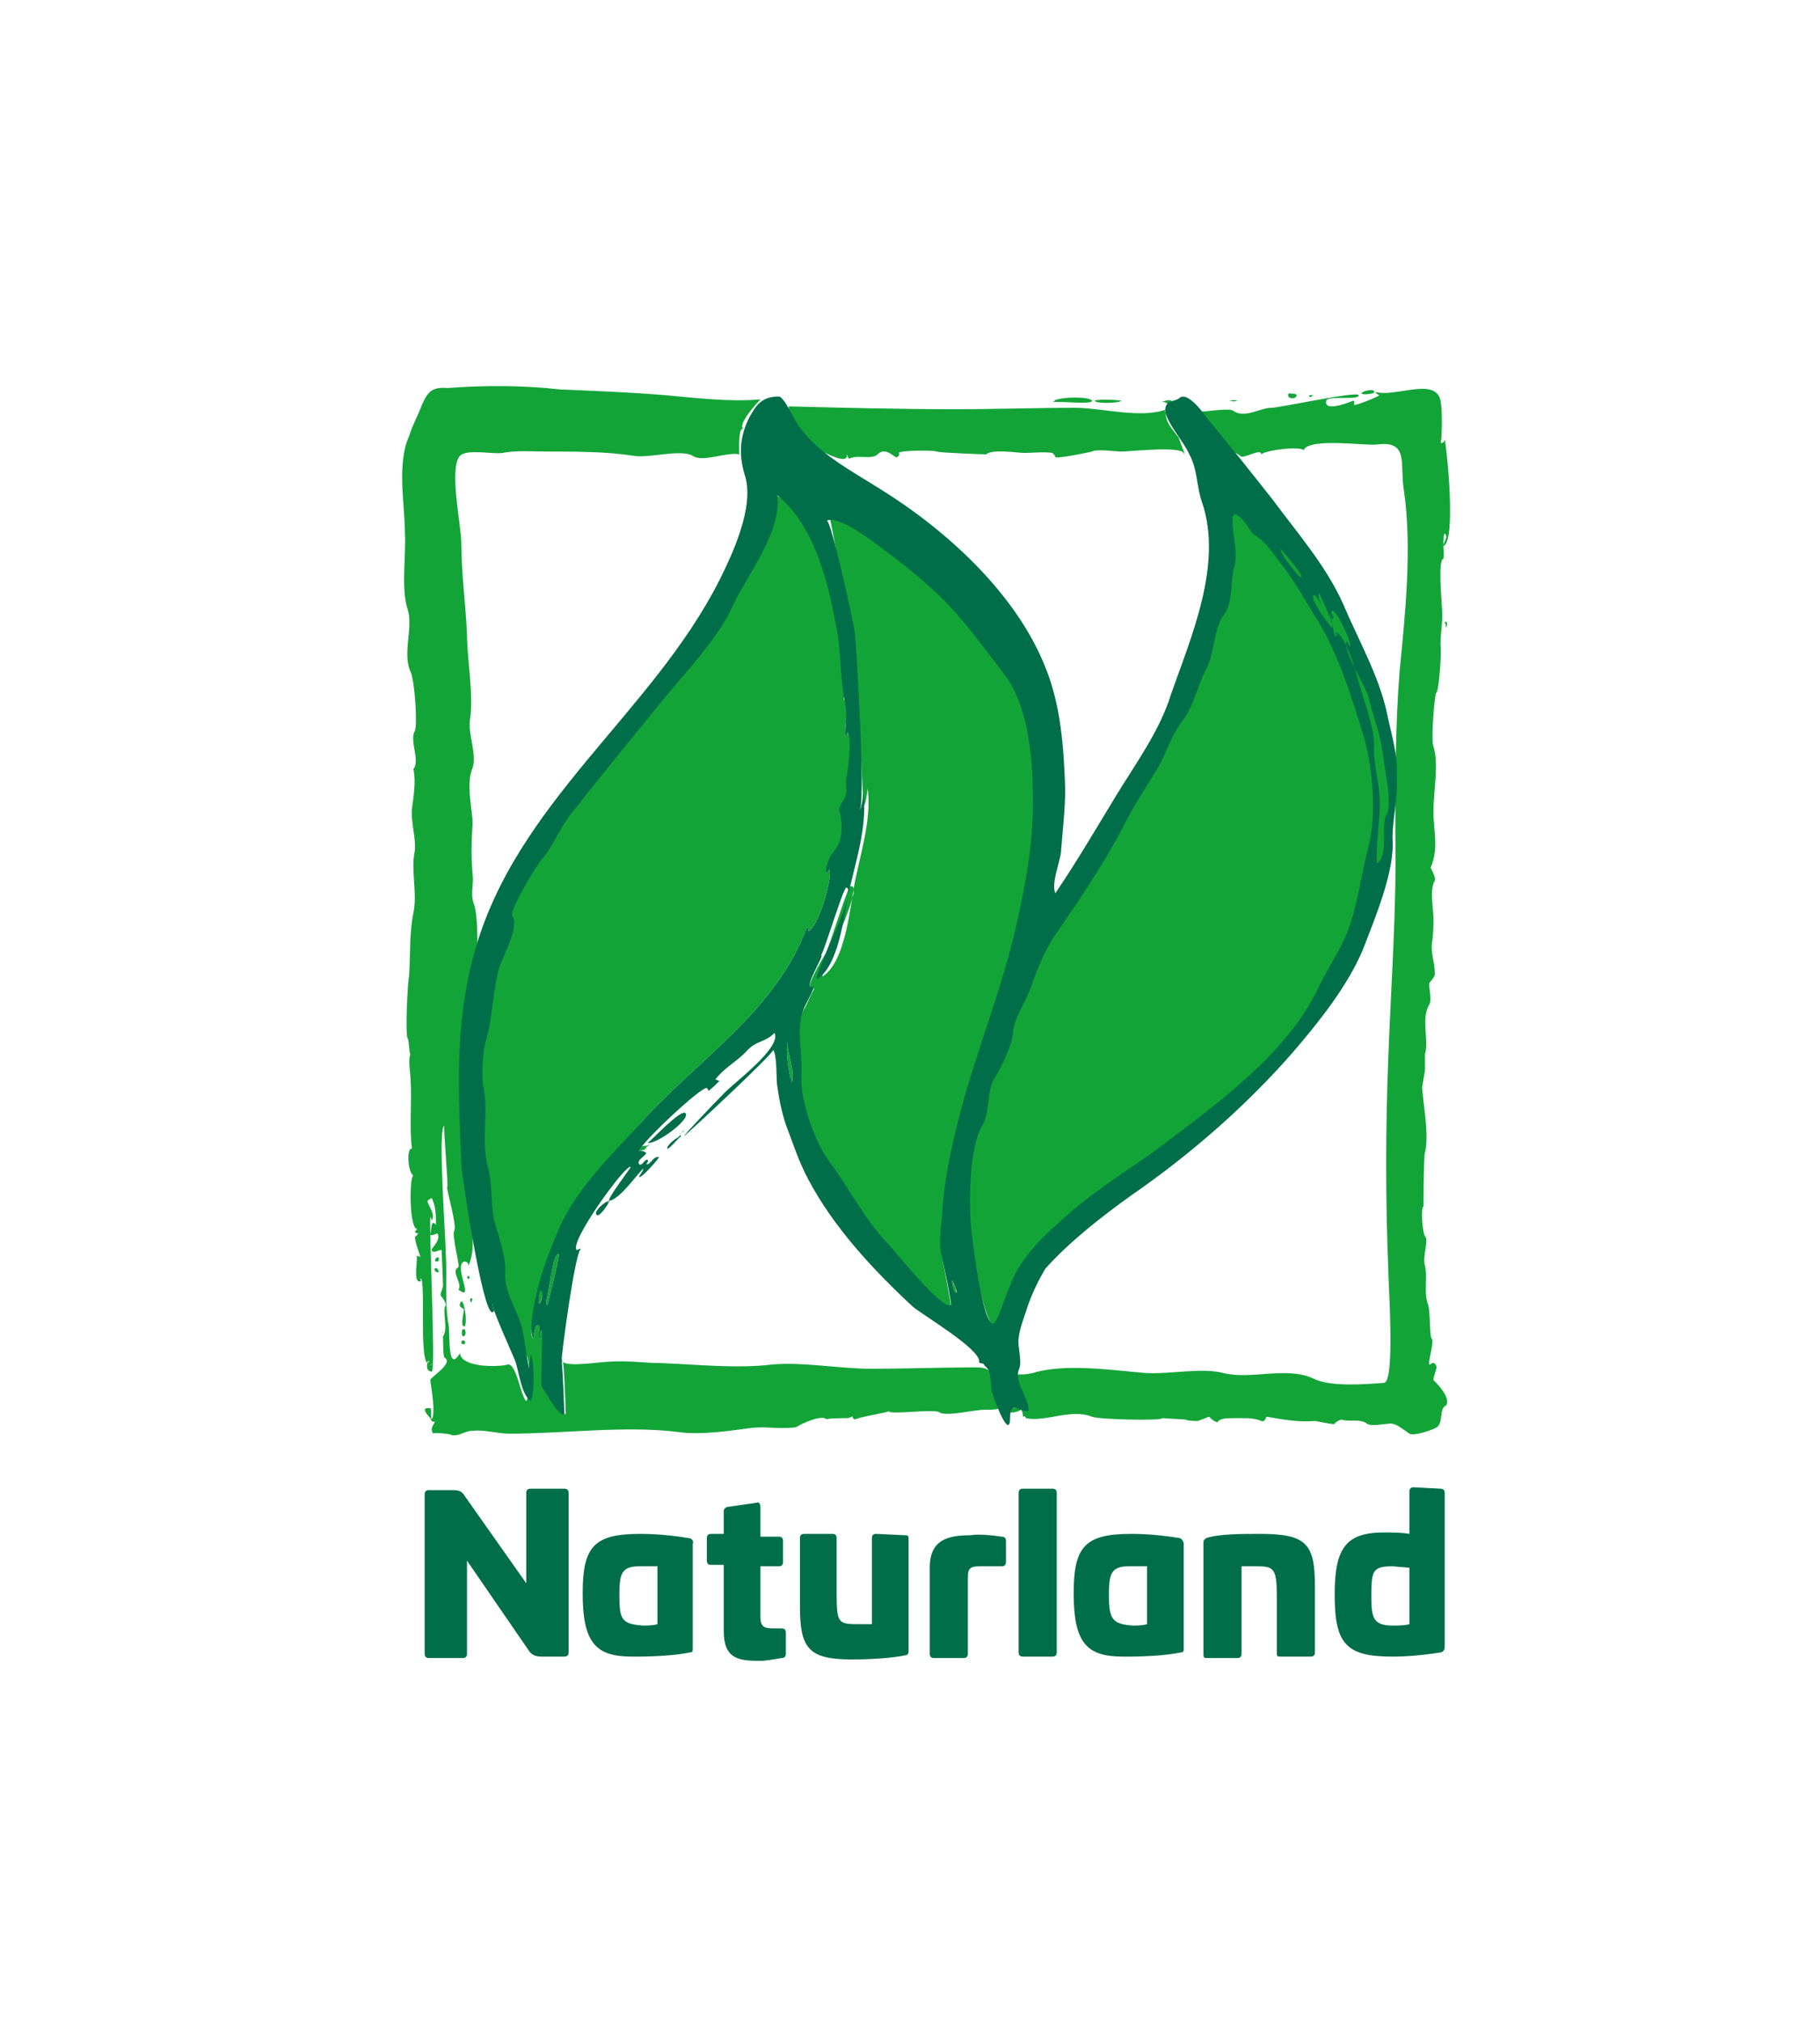 <?xml version="1.0" encoding="utf-8"?>
<!-- Generator: Adobe Illustrator 27.2.0, SVG Export Plug-In . SVG Version: 6.00 Build 0)  -->
<svg version="1.1" id="Ebene_1" xmlns="http://www.w3.org/2000/svg" xmlns:xlink="http://www.w3.org/1999/xlink" x="0px" y="0px"
	 viewBox="0 0 129 143.3" style="enable-background:new 0 0 129 143.3;" xml:space="preserve">
<style type="text/css">
	.st0{fill:#FFFFFF;}
	.st1{fill:#006E49;}
	.st2{fill-rule:evenodd;clip-rule:evenodd;fill:#13A438;}
	.st3{fill-rule:evenodd;clip-rule:evenodd;fill:#006E49;}
</style>
<rect class="st0" width="129" height="143.3"/>
<g id="Typo">
	<g>
		<path class="st1" d="M40,105.5c0.2,0,0.3,0.1,0.3,0.3v11.3c0,0.2-0.1,0.3-0.3,0.3h-1.6c-0.4,0-0.7-0.1-0.9-0.4l-4.4-6.4v6.6
			c0,0.2-0.1,0.3-0.3,0.3h-2.4c-0.2,0-0.3-0.1-0.3-0.3v-11.3c0-0.2,0.1-0.3,0.3-0.3h1.7c0.6,0,0.7,0.2,0.9,0.5l4.3,6.1v-6.4
			c0-0.2,0.1-0.3,0.3-0.3L40,105.5L40,105.5z"/>
	</g>
	<g>
		<path class="st1" d="M53.6,106.5c0.2-0.1,0.3,0.1,0.3,0.3v2.1h1.3c0.2,0,0.3,0.1,0.3,0.3v1.5c0,0.2-0.1,0.3-0.3,0.3h-1.3v3.6
			c0,0.7,0.3,0.8,0.9,0.8h0.6c0.2,0,0.3,0.1,0.3,0.3v1.5c0,0.2-0.1,0.3-0.3,0.3c-0.6,0.1-1.1,0.2-1.5,0.2c-1.5,0-2.6-0.1-2.6-2.1
			v-4.7h-0.9c-0.2,0-0.3-0.1-0.3-0.3V109c0-0.2,0.1-0.3,0.3-0.3h0.9v-1.6c0-0.2,0.1-0.2,0.2-0.3L53.6,106.5z"/>
	</g>
	<g>
		<path class="st1" d="M64.2,108.8c0.2,0,0.2,0.1,0.2,0.3v7.9c0,0.2-0.1,0.3-0.2,0.3c-0.9,0.2-2.5,0.3-3.8,0.3c-3,0-3.7-0.7-3.7-3.7
			V109c0-0.2,0.1-0.3,0.3-0.3h2c0.2,0,0.3,0.1,0.3,0.3v3.9c0,2.1,0.1,2.2,1.5,2.2h1V109c0-0.2,0.1-0.3,0.3-0.3L64.2,108.8
			L64.2,108.8z"/>
	</g>
	<g>
		<g>
			<path class="st1" d="M71,108.9c0.2,0,0.3,0.1,0.3,0.3v1.5c0,0.2-0.1,0.3-0.3,0.3h-1.5c-0.7,0-0.9,0.1-0.9,0.8v5.4
				c0,0.2-0.1,0.3-0.3,0.3h-2.1c-0.2,0-0.3-0.1-0.3-0.3v-6.1c0-2,1.3-2.3,2.9-2.3C69.3,108.7,70.4,108.8,71,108.9"/>
		</g>
	</g>
	<path class="st1" d="M74.6,105.5c0.2,0,0.3,0.1,0.3,0.3v11.3c0,0.2-0.1,0.3-0.3,0.3h-2.1c-0.2,0-0.3-0.1-0.3-0.3v-11.3
		c0-0.2,0.1-0.3,0.3-0.3H74.6z"/>
	<path class="st1" d="M93.2,112.4v4.7c0,0.2-0.1,0.3-0.3,0.3h-2.2c-0.2,0-0.2-0.1-0.2-0.3v-3.9c0-2.1-0.2-2.2-1.5-2.2h-1v6.2
		c0,0.2-0.1,0.3-0.3,0.3h-2.2c-0.2,0-0.2-0.1-0.2-0.3v-7.9c0-0.2,0.1-0.2,0.2-0.3c0.9-0.3,2.5-0.3,3.8-0.3
		C92.6,108.7,93.2,109.4,93.2,112.4"/>
	<g>
		<path class="st1" d="M102.1,105.5c0.2,0,0.3,0.1,0.3,0.3v10.9c0,0.3-0.2,0.4-0.3,0.4c-1.2,0.2-2.4,0.3-3.4,0.3
			c-3.3,0-4.1-0.9-4.1-4.4c0-3.3,0.8-4.4,3.5-4.4c0.6,0,1.2,0,1.8,0.1v-3c0-0.2,0.1-0.3,0.3-0.3L102.1,105.5L102.1,105.5z M98.7,111
			c-1.4,0-1.5,0.3-1.5,2.1c0,1.5,0.1,2.1,1.5,2.1c0.3,0,0.9,0,1.2-0.1v-4L98.7,111L98.7,111L98.7,111z"/>
	</g>
	<g>
		<path class="st1" d="M48.8,109c-1.2-0.2-2.4-0.3-3.4-0.3c-3.3,0-4.1,0.9-4.1,4.2c0,3.5,0.9,4.5,3.5,4.5c0.1,0,0.3,0,0.3,0l0,0
			c1.4,0,2.9-0.1,3.8-0.3c0.2,0,0.2-0.1,0.2-0.3v-7.4C49.2,109.2,49,109,48.8,109 M43.9,113.1c0-1.5,0.1-2.1,1.4-2.1h1.3v4.1
			c-0.3,0.1-0.8,0.1-1,0.1C44.1,115.1,43.9,114.8,43.9,113.1"/>
	</g>
	<g>
		<path class="st1" d="M83.6,109c-1.2-0.2-2.4-0.3-3.4-0.3c-3.3,0-4.1,0.9-4.1,4.2c0,3.5,0.9,4.5,3.5,4.5c0.1,0,0.3,0,0.3,0l0,0
			c1.4,0,2.9-0.1,3.8-0.3c0.2,0,0.2-0.1,0.2-0.3v-7.4C83.9,109.2,83.7,109,83.6,109 M78.6,113.1c0-1.5,0.1-2.1,1.4-2.1h1.3v4.1
			c-0.3,0.1-0.8,0.1-1,0.1C78.9,115.1,78.6,114.8,78.6,113.1"/>
	</g>
</g>
<g id="Ebene_2_00000099625163001243947770000010938929828001142671_">
	<g>
		<g>
			<path class="st2" d="M30.5,99.8c-0.7-0.1-0.3,0.4,0.1,0.8C30.5,100.3,30.6,99.8,30.5,99.8z"/>
			<path class="st2" d="M30.5,96.7L30.5,96.7L30.5,96.7z"/>
			<path class="st2" d="M30.5,96.6C30.5,96.7,30.5,96.7,30.5,96.6L30.5,96.6C30.5,96.7,30.5,96.7,30.5,96.6z"/>
			<path class="st2" d="M30.7,100.7L30.7,100.7C30.6,100.6,30.6,100.7,30.7,100.7z"/>
			<path class="st2" d="M69.2,96.9c-2.4,0-5,0.1-7.4,0.1c-2.3,0-4.9-0.5-7.1-0.3c-2.5,0.3-5.2,0-7.8-0.1c-1.2,0-2.4-0.2-3.7-0.1
				c-0.6,0-3,0.4-3.3,0c0.1,0.4,0.2,3.7,0.2,3.7c-0.3,0.2-1.5-2-1.5-2.1c-0.1-0.3,0-3.8-0.2-3.8s-0.1,0.6-0.1,0.6
				c-0.3-0.2,0.1-1-0.2-1c-0.2,0-0.3,0.9-0.3,1c-0.6-0.9,0.9-3.3,1-4.4c0.2-1.3,0.8-2.5,1.3-3.6c1.3-2.8,3.3-5,5.2-7.2
				c4.1-4.6,9.7-8,11.9-14c0.1,0.1,0.1,0.2,0.1,0.3c0.7-0.3,1.7-3.7,1.5-4.4c-0.1,0.1-0.1,0.2-0.2,0.3c-0.3-0.8,1.3-1,1.3-1.7
				c0-0.6,0.1-2.5,0.3-2.9c0.3-0.9,0.7-4.7-0.1-5.4C60,52,60,52.1,59.9,52.2c0-0.4,0-1.3,0.3-1.6s-0.4-0.8-0.4-1.1
				c0.1-1.5,0.3-3.8-0.3-5.3c-1.2-3.3,0-6.8-4.5-9.1c0.3,2.6-2.1,5.6-3.1,7.7c-1.1,2.5-3.4,4.8-5.1,6.9c-2.1,2.6-4.1,5-6.2,7.7
				c-1,1.3-2,2.7-2.7,4.1c-0.3,0.4-2.5,3.1-2.2,3.5c0.6,1-0.9,3.7-1.2,4.5c-0.4,1.4,0.2,3.1-0.3,4.4c-0.3,1.1-0.7,3.2-0.6,4.3
				c0.1,1.5-0.1,3.3,0.3,4.9c0.3,1.1,0.5,3,0.4,4.1c-0.1,1.2,1.3,1.9,1.2,3.1c-0.1,1.3,0.8,3.3,1.2,4.5c0.3,0.8,0.3,1.5,0.5,2.2
				c0-0.3,0.1-0.7,0.1-1c0.3,0.4,0.3,2.9,0,3.3c-0.4-0.4-0.7-2.7-1.3-2.6c-0.8,0.2-3.3,0.2-3.4-0.8c-0.9,1.5-0.7-1.4-0.8-2
				c-0.3-1.6-0.1-3.4-0.2-5c0-1-0.6-9.2-0.1-9.1c-0.1,0,0.3,4.3,0.2,4.3c-0.1,0.1,0.7,2.7,0.5,3.1c-0.2,0.3,0.4,2.5,0.3,2.6
				c-0.6,0.3,0.3,1.1,0,1.6c1.2,0.9-0.4-1.7,0.4-2c0.2,0,0.3,0.1,0.3,0.3c0.7-1.5,0-3.5-0.1-5c-0.1-1.7,0.3-3.5,0.1-5.2
				c-0.6-4-0.5-7,0.5-10.9c0.2-0.8,0.2-3.7-0.1-4.5c-0.3-0.8,0-1.4-0.1-2.1c-0.1-1.1-0.1-2.3,0-3.6c0-1-0.5-2.8,0-4
				c0.3-0.9-0.3-2.3-0.2-3.3c0.3-1.9-0.2-4.3-0.2-6.2c-0.1-2.1-0.4-4.3-0.4-6.4c0-1.2-0.9-5.3-0.1-6.2c0.5-0.5,2.3-0.1,3-0.2
				c1-0.2,2.1-0.1,3.2-0.1c2,0,4.2,0,6.1,0.3c1.1,0.2,3.3-0.5,4.2,0c0.7,0.5,2.4-0.3,3.3-0.1c0-0.2-0.1-2,0.3-1.8
				c-0.5-0.3,1.1-2,1.2-2.1c-2.1,0.2-4.6-0.1-6.8-0.3c-2.5-0.2-4.9-0.3-7.4-0.4c-2.6-0.3-5.4-0.3-8-0.1c-1.1-0.1-1.4,0.3-1.8,1.2
				c-0.3,0.8-0.7,1.5-0.9,2.2c-0.9,2-0.3,4.8-0.3,6.9c0.1,1.5-0.3,3.9,0.2,5.4c0.4,1.3-0.4,3.1,0.2,4.4c0.3,0.6,0.5,3.8,0.3,4.2
				c-0.4,0.7,0.4,2.1-0.1,2.7c0.2,0.9,0,2-0.1,2.8c-0.1,0.9,0.3,2.1,0.2,3c-0.3,1.4,0.2,3-0.1,4.4c-0.3,1.5-0.2,2.9-0.3,4.4
				c-0.1,0.4-0.3,4.2-0.1,4.5c0.1,0.1,0.1,1.2,0.2,1.1c-0.2,0.4,0,1.4,0,1.8c0.1,1.5-0.1,3.5,0.1,4.9c-0.4-0.1-0.3,1.7,0.1,1.9
				c-0.3,0.1-0.3,3.9,0.3,3.8c-0.3,0.2-0.2,0.3,0.1,0.3c-0.1,0-0.1,0.1-0.2,0.2c-0.3-0.1,0.3,1.4,0.3,1.5C29.7,89,29.6,89,29.5,89
				c0.2-0.1-0.3,2,0.3,1.8c0.1-0.1-0.1-0.2,0-0.2c0.4,0-0.1,5.6,0.5,6l0,0l0,0c0-0.2,0.1-0.2,0.1-0.1l-0.1,0.1l0,0l0,0l0,0
				c-0.1,0.3,0,0.6,0.3,0.6s-0.2-10.2-0.1-11c0,0.1,0.1,0.2,0.1,0.3c0.3-0.5-0.3-1.1-0.3-1.4c0.1-0.1,0.3-0.2,0.3-0.2
				c0.3,0.6,0.3,1.3,0.3,1.9c-0.4-0.5-0.3,0.5-0.4,0.6c-0.1,0.3,0.5,0,0.5,0c0.3,0.5-0.5,1.1-0.4,1.2c0.1,0.3,0.6-0.1,0.7,0
				c0,0,0.1,2.2,0.1,2.5s-0.3,0.6-0.1,0.8c0.1,0.1,0.3,0.4,0.3,0.6c-0.3,0.3,0.2,1.7-0.2,2.2c0,0,0,1.5,0.1,1.5c0.7,0.4-1,1.4-1,1.6
				s0.5,2.8,0,2.8l0,0c0.2,0.2,0.3,0.2,0.3,0.1c0.1,0.2-0.4,0.4-0.1,0.9c-0.1-0.1,1.3,0,1.3,0.1c0.6,0.1,0.9-0.3,1.5-0.3
				c0.8-0.1,1.8,0.2,2.6,0.2c4,0,8.3-0.6,12.1-0.1c1.5,0.2,3.5-0.1,5-0.3c0.8-0.1,1.5,0,2.1,0c0.2,0,1.1,0,1.2-0.1
				c0.3-0.2,1.8-0.9,2.1-0.5c-0.1-0.1,1.3-0.1,1.5-0.1c0.3-0.1,0.3-0.1,0.3-0.2s0,0,0,0c0,0.1,0,0.2,0.2,0.3
				c0.3-0.2,2.4-0.5,2.4-0.6c0,0.3,3.3-0.2,3.6,0.1c0.5,0.3,2.5-0.2,3.2-0.2c1.3,0,1.1,0,0.7-1.1C70.1,97.8,70.7,96.9,69.2,96.9z
				 M30.5,96.7C30.6,96.7,30.6,96.6,30.5,96.7C30.6,96.7,30.6,96.8,30.5,96.7z"/>
			<path class="st2" d="M101.6,97.8L101.6,97.8c0-0.3,0.3-0.9,0.2-1c-0.3-0.7-0.7,0.7-0.4-0.9c0,0.1,0.2-0.9,0.1-1
				c-0.2-0.1-0.1-2.1-0.3-2.5c-0.3-0.8,0-1.9-0.2-2.7c-0.2-0.7,0.3-1.8,0-2.1c-0.2-0.3-0.3-2.1-0.1-2.1c0,0,0-3.6,0.1-3.8
				c0.3-1.2-0.1-3.3-0.2-4.6c0-0.2,0.2-1.1,0.2-1.3c0-0.3,0-0.9,0-1.1c0.3-1-0.3-2.5,0.3-3.5c0.2-0.3,0-1,0-1.5
				c0-0.1,0.4-0.4,0.4-0.7c0-0.8-0.3-1.4-0.2-2.2c0.1-0.6,0.1-1.2,0.1-1.7c0-0.8-0.3-2,0.1-2.7c0.1-0.2-0.3-0.9-0.3-0.9
				c0.6-1.4,0.2-2.6,0.2-4s0.4-3.4,0-4.6c-0.2-0.5,0.1-3.8,0.2-3.8c0.2-0.1,0.4-3.1,0.3-3.4c0-0.9,0.2-1.7,0.1-2.7
				c0-0.3-0.3-3.3,0.1-3.4c0.1,0-0.1-1.5,0.1-1.8c0.3,0.3-0.1,0.6-0.1,0.9c0.9-0.3,0.3-6.5,0.1-7.6c0,0.2-0.1,0.3-0.3,0.3
				c0.1,0,0.2-2.9-0.1-3.3c-0.6-1.2-3.1,0-4.4-0.3c-0.3-0.1,0.2,0.3,0.2,0.2c-0.3,0.2-1.6,0.7-1.8,0.7c-0.1,0,0.1-0.3-0.1-0.3
				c0,0-2.1,0.9-1.9,0c0.1-0.4,2.4,0,2.3-0.4c-0.1-0.3-5.6,0.9-6.2,0.9c-0.8,0-1.9,0.8-2.7,0.2c-0.3-0.2-2.1,0.1-2.7,0.1
				c0.4,0.9,1.2,1.5,1.8,2.2c0.3,0.4,1.2,0.7,1.4,0.9c0.2,0.3,1.5-0.6,1.5-0.1c0.3-0.3,2.7-0.6,3-0.3c0.4-0.9,4.3-0.3,5.2-0.4
				c2.3-0.3,1.6,1.4,1.9,3.2c0.6,4.1,0.1,8.8-0.3,12.9c-0.3,3.9-0.3,7.5-0.3,11.4c0.1,5.4-0.3,10.6-0.5,16c-0.2,5-0.2,10,0,15
				c0,0.9,0.5,7.9-0.3,8c-1.4,0.1-3.8,0.3-5-0.3c-1.9-0.9-4.4,0.1-6.4-0.4c-1.5-0.4-3.8,0.1-5.5,0c-2.4-0.2-5.7-0.7-8,0
				c-1.2,0.3-1.5-0.3-1.5,1c0,0.7,0.9,1.5,0.8,2.2c0-0.3,0.3,0,0.2,0c1.4,0.3,3.2-0.7,4.7-0.1c0.5,0.2,4.9,0.3,5,0.1
				c0,0,1.7,0.1,1.6,0.1c0.3,0.1,0.6,0.1,0.9,0.1c0.3-0.1,0.5-0.2,0.8-0.3c0.2,0.2,0.3,0.3,0.6,0.4c0.1-0.3,0.7-0.3,1.2-0.3l0,0l0,0
				l0,0l0,0c0,0,0,0,0.1,0c0.2,0,0.3,0,0.4,0c0.5,0,0.9,0,1.4,0.2c0.3,0.1,0.3-0.3,0.4-0.3c1.1,0.2,2.3,0.4,3.4,0.3
				c0.1,0,1.4,0.3,1.4,0.2c0-0.1,0.4-0.3,0.5-0.3c0.5,0.2,1.3-0.1,1.8,0.3c0.3,0.2,1.2,0,1.5,0c0.5-0.1,0.9,0.3,1.5,0.7
				c0.3,0.2,1.8-0.3,2-0.5c0.4-0.4,0.1-1.3,0.6-1.5C102.9,99,101.6,97.8,101.6,97.8z M87.7,100.1L87.7,100.1L87.7,100.1z
				 M87.7,100.1L87.7,100.1L87.7,100.1z M87.7,100.1L87.7,100.1L87.7,100.1z"/>
			<path class="st2" d="M58.3,32c0.2,0.1,1.9,1,1.7,0.2c0.1,0.1,0.1,0.3,0.2,0.3c0.6-0.3,1.6,0.1,2-0.3c0.6-0.6,1.2,0.3,1.4,0.2
				c0.1-0.1,0.2-0.2,0.1-0.3c0.1-0.2,2.5-0.2,2.7-0.1c0.3,0.1,3.5,0.2,3.5,0.2c0.4-0.4,2.3-0.1,2.7-0.1s1.5-0.1,2,0
				c0.1,0.1,0.2,0.2,0.2,0.3c0.2,0.1,2.2-0.3,2.6-0.4c0.3-0.2,1.7,0,2.1,0c0.6,0,4.1-0.4,4.4,0.1c0.3,0.5-0.5-1.3-0.3-1
				c-0.4-0.6-1.2-1.3-0.9-2.1c-0.1,0.3-0.3,0.2,0,0c-1.8,0.7-4.6-0.1-6.5-0.1c-2.8,0-5.6,0.1-8.5,0.1c-3.9,0-7.8-0.1-11.8-0.2
				C55.9,29.9,57.3,31.2,58.3,32z"/>
			<path class="st2" d="M83.5,30.9L83.5,30.9C83.6,31,83.5,31,83.5,30.9z"/>
			<path class="st2" d="M77.4,28.4c-0.1-0.3-2.2-0.3-2.7,0c0.1,0,0.1,0-0.1,0.1C74.9,28.4,77.5,28.7,77.4,28.4z"/>
			<path class="st2" d="M74.6,28.4C74.6,28.4,74.7,28.4,74.6,28.4C74.7,28.4,74.6,28.4,74.6,28.4z"/>
			<path class="st2" d="M79.4,28.4C79.5,28.4,79.5,28.4,79.4,28.4C79.4,28.4,79.4,28.3,79.4,28.4z"/>
			<path class="st2" d="M79.5,28.4C79.4,28.4,79.3,28.4,79.5,28.4c-0.5-0.1-1.9-0.1-1.9,0C77.6,28.6,79.2,28.6,79.5,28.4z"/>
			<path class="st2" d="M71.8,100.2L71.8,100.2L71.8,100.2z"/>
			<path class="st2" d="M71.4,100.2c0-0.1,0.4-0.1,0.3-0.1c0.3,0,0.5-0.1,0.7-0.2C72.2,99.7,71.4,99.7,71.4,100.2z"/>
			<path class="st2" d="M97.4,27.8C97.4,27.9,97.4,27.7,97.4,27.8L97.4,27.8z"/>
			<path class="st2" d="M97.4,27.8c0.1-0.3-0.9-0.1-0.9,0.1C96.7,28,97.4,27.9,97.4,27.8z"/>
			<path class="st2" d="M83.1,28.4C83.1,28.5,82.9,28.4,83.1,28.4c-0.3-0.1-0.5,0-0.8,0.1C82.8,28.4,82.7,28.9,83.1,28.4z"/>
			<path class="st2" d="M91.6,28C91.6,28,91.5,28,91.6,28L91.6,28z"/>
			<path class="st2" d="M91.9,28c0-0.1-0.3-0.1-0.3-0.1c-0.1,0-0.3-0.1-0.3,0.1C91.3,28.3,91.9,28.3,91.9,28z"/>
			<path class="st2" d="M31.1,89.1C31.1,89.3,31.1,89.1,31.1,89.1c-0.3,0-0.3,0.3-0.2,0.3C31.1,89.4,31.1,89.4,31.1,89.1z"/>
			<path class="st2" d="M31.1,90L31.1,90L31.1,90z"/>
			<path class="st2" d="M31.1,90.1C31.1,90.1,31.1,90,31.1,90.1c-0.1-0.3-0.3-0.3-0.3-0.1C30.9,90.2,31.1,90.2,31.1,90.1z"/>
			<path class="st2" d="M102.6,44.4L102.6,44.4C102.6,44.4,102.5,44.4,102.6,44.4C102.5,44.4,102.5,44.4,102.6,44.4z"/>
			<path class="st2" d="M102.4,44.1c0,0,0.1,0.2,0.1,0.3c0,0,0,0,0,0.1C102.6,44.4,102.6,43.9,102.4,44.1z"/>
			<path class="st2" d="M102.6,44.4L102.6,44.4L102.6,44.4z"/>
			<path class="st2" d="M88.4,100.3c-0.2,0.2,0.4,0.1,0.3,0.1C88.6,100.4,88.5,100.4,88.4,100.3z"/>
			<path class="st2" d="M88.7,100.4C88.6,100.3,88.6,100.4,88.7,100.4L88.7,100.4z"/>
			<path class="st2" d="M87.7,28.4c-0.3-0.1-0.4,0-0.6,0C87.3,28.4,87.4,28.5,87.7,28.4z"/>
			<path class="st2" d="M93.1,28c-0.1,0-0.3,0-0.3,0C92.8,28.2,92.8,28.2,93.1,28z"/>
			<path class="st2" d="M31.4,94.4C31.3,94.7,31.4,94.2,31.4,94.4C31.4,94.4,31.3,94.5,31.4,94.4z"/>
			<path class="st2" d="M75.2,86.9c2.1-2.1,4.8-3.7,7.2-5.6c4.5-3.5,10-7.4,12.4-12.6c0.9-1.8,1.5-3.6,2.5-5.3
				c1-1.9,0.9-3.3,1.2-4.9c0.5-2.4-0.3-6-1-8.3c-1.1-3-2.2-6-4.2-8.6c-1.1-1.5-2.1-2.9-3.3-4.3c-0.6-0.6-2.6-2.8-3.3-2.9
				c0.2,0,0,0.3,0,0.1c-0.2,1.4,0.3,2.9,0.1,4.3c-0.2,1.1-0.4,2.3-0.6,3.4c-0.5,2.8-2.1,5.1-2.9,7.9c-0.3,1.2-1.3,2.3-1.9,3.4
				c-0.7,1.5-1.6,3.2-2.6,4.5c-1.8,2.4-3.7,5.4-4.9,8c-0.6,1.4-1.3,2.7-1.7,4.1c-0.3,0.8-0.6,2.5-1.1,3c-0.6,0.6-1.2,2.6-1.3,3.4
				c-0.1,1.1-0.9,2.4-0.8,3.5c0.1,0.9-0.3,2.6-0.5,3.4c-0.3,1.4-0.2,2.8,0.2,4.1c0.2,0.9,1,6.6,2,6.7c0.4,0,1.3-3.2,1.5-3.5
				C72.9,89.4,74,88.2,75.2,86.9z"/>
			<path class="st2" d="M73,65.5c0.7-3.1,1.3-6.1,1.3-9.2c0-2.6-0.5-6.5-2.1-8.6c-1.7-2.2-2.8-4.9-5-6.7c-1.2-0.9-2.8-2.4-4.1-3.2
				c-0.7-0.4-4-3.3-4.9-3c0.5-0.2,1.9,9.5,2.1,10.1c0.4,1,0.9,12.2,0.9,12.2c0.2,0,0.3-1.4,0.3-1.2c0.3,2.3-0.6,4.8-1,7.1
				c0,0.2-0.1,0.4-0.1,0.7c-0.3,1.7-0.7,4.6-2.1,5.5c-0.1-0.3,1.6-3.7,2.1-5.5c0-0.2,0.1-0.3,0.1-0.4s0-0.2,0-0.2
				c0-0.2,0-0.3-0.2-0.3c-0.2-0.1-1.5,4.3-1.8,4.8c-0.1,0.2-1.8,2.9-0.8,2.5c-0.1,0.1,0-0.3,0,0l0,0c-0.3,0.5-0.6,1.3-0.7,1.4
				c-0.7,1.2-0.7,2.5-0.6,3.8c0.2,2.1-0.1,5.1,1.5,7.1c1.5,2.1,3.3,4.1,5,5.9c0.5,0.5,3.8,4.7,4.5,4.4c0.1,0-0.7-3.8-0.7-4.2
				c-0.1-0.9,0.1-1.7,0.2-2.7c0.2-2.4,1.1-4.4,1.7-6.7C70,74.4,71.9,70,73,65.5z"/>
			<path class="st2" d="M95.5,45.9c0.1,0.5,0.4,1.4,0.8,2.1C96.1,47.3,95.8,46.5,95.5,45.9z"/>
			<path class="st2" d="M97.4,52.8c0,0.7,0.3,1.4,0.3,2.1c0,0.9,0,1.9,0.2,2.7c0.3,1.2-0.3,2.4-0.3,3.6c0.3-0.3,1-3.3,0.7-3.8
				c-0.5-0.9-0.2-3-0.3-4c-0.2-1.4-0.4-3.2-1.2-4.3c-0.1-0.2-0.3-0.6-0.5-1.1c0.2,0.7,0.3,1.3,0.4,1.6
				C96.9,50.6,97.4,51.9,97.4,52.8z"/>
			<path class="st2" d="M95.7,45.8C95.7,45.7,95.6,45.7,95.7,45.8C95.6,45.7,95.6,45.7,95.7,45.8z"/>
			<path class="st2" d="M94.2,43.6c0.2-0.1,0.3,1.6,0.5,1.5s-0.2-0.3,0-0.3c0.3,0.2,0.5,0.5,0.8,1c-0.1-0.2-0.1-0.3,0-0.4
				c0.1,0.1,0.1,0.2,0.2,0.3c0,0,0,0,0.1,0c0-0.3-1-2.7-1.3-2.5c-0.2,0.1,0.2,0.4,0.1,0.5C94.3,43.9,94.4,43.5,94.2,43.6z"/>
			<path class="st2" d="M38.7,92.2C38.8,91.9,38.7,92.3,38.7,92.2c0,0.1,0,0.2,0.1,0.3c0,0,0.9-3.5,0.8-3.6
				C39.2,88.6,38.9,91.8,38.7,92.2z"/>
			<path class="st2" d="M93.1,42.2c-0.3,0.2,1.1,2.1,1.3,2.3c0.3-0.5-0.7-1.1-0.7-1.7C93.6,42.7,93.2,42.2,93.1,42.2z"/>
			<path class="st2" d="M56.1,76.8C55.9,75.8,56.2,76.5,56.1,76.8c0.3-0.9-0.3-2.1-0.3-3C55.7,74.8,55.9,75.8,56.1,76.8z"/>
			<path class="st2" d="M90.8,38.9C90.9,39,90.8,38.9,90.8,38.9c-0.2,0.2,1.3,2.1,1.4,2C92.5,40.8,90.9,39.1,90.8,38.9z"/>
			<path class="st3" d="M42.3,86.1c0.2,0.2,0.9-0.9,0.9-1c-0.3,0.3-0.1,0,0,0C42.9,85.1,42,85.9,42.3,86.1z"/>
			<path class="st2" d="M48.3,80.3C48.7,80,48.4,80.1,48.3,80.3L48.3,80.3z"/>
			<path class="st3" d="M47.9,80.7c0.1-0.1-0.7,0.5-0.6,0.7c0.1,0.1,0.9-0.9,1-0.9c-0.3,0.3-0.1,0,0,0c-0.1,0-0.1-0.1-0.1-0.2
				C48.3,80.4,48.1,80.6,47.9,80.7z"/>
			<path class="st2" d="M38.2,92.4c0,0,0-0.1,0-0.2C38.2,92.3,38.1,92.3,38.2,92.4z"/>
			<path class="st2" d="M38.2,92.4c0.2-0.2,0.3-0.9,0.2-0.9C38.2,91.5,38.2,92,38.2,92.4C38.2,92.2,38.2,92.3,38.2,92.4z"/>
			<path class="st2" d="M38.2,92.4L38.2,92.4L38.2,92.4z"/>
			<path class="st2" d="M67.6,90.9c0,0,0-0.1-0.1-0.2C67.5,90.7,67.5,90.8,67.6,90.9z"/>
			<path class="st2" d="M67.5,90.9c0-0.1,0-0.2,0-0.2C67.5,90.8,67.5,90.9,67.5,90.9z"/>
			<path class="st2" d="M67.5,90.9c0,0.3,0.1,0.9,0.3,0.8C67.8,91.6,67.7,91.1,67.5,90.9C67.6,90.9,67.5,91,67.5,90.9z"/>
			<path class="st2" d="M93.3,42c0,0.3,0.1,0.6,0.3,0.9C94,42.7,93.6,42.4,93.3,42z"/>
			<path class="st2" d="M45.7,81.2c-0.3,0-0.3,0.2-0.4,0.4c0.2-0.1,0.3-0.1,0.3-0.1l0,0c0.1,0,0.1,0,0.1-0.1c0.1,0,0.1,0,0.1-0.1
				c0.1-0.1,0.2-0.1,0.2-0.2C45.9,81.2,45.8,81.2,45.7,81.2C45.8,81.2,45.5,81.2,45.7,81.2z M45.7,81.3L45.7,81.3L45.7,81.3
				L45.7,81.3z"/>
			<path class="st2" d="M43.5,83.5C43.4,83.5,43.6,83.4,43.5,83.5c0.3-0.2,0.4-0.3,0.5-0.6C43.8,82.8,43.2,83.4,43.5,83.5z"/>
			<path class="st2" d="M35.2,92.6c0,0,0-0.5-0.2-0.3C34.9,92.5,35.1,92.6,35.2,92.6C35.2,92.6,35.2,92.5,35.2,92.6z"/>
			<path class="st3" d="M48.6,78.9C48.3,78.5,46,81,45.9,81C46.5,81.1,48.9,79.4,48.6,78.9z"/>
			<path class="st2" d="M32.9,94c0.2,0,0.1-1.2,0-1.3C32.9,92.9,32.6,94,32.9,94z"/>
			<path class="st2" d="M32.8,94.7L32.8,94.7C32.9,94.7,32.9,94.7,32.8,94.7z"/>
			<path class="st2" d="M32.8,94.7c0.3,0,0.2-0.5,0.1-0.5C32.7,94.1,32.7,94.6,32.8,94.7L32.8,94.7z"/>
			<path class="st2" d="M32.6,92.4c-0.1,0.2,0.2,0.3,0.3,0.4C33,93,32.8,91.8,32.6,92.4z"/>
			<path class="st2" d="M33,95.1C32.9,95.2,32.9,95.1,33,95.1c0,0-0.3-0.3-0.3,0.1C32.9,95.3,32.9,95.3,33,95.1z"/>
			<path class="st2" d="M33.4,92.3c0.1-0.2,0.1-0.3,0-0.3C33.3,92,33.3,92.2,33.4,92.3z"/>
			<path class="st2" d="M33.3,90.5C33.3,90.6,33.3,90.4,33.3,90.5L33.3,90.5z"/>
			<path class="st2" d="M33.1,90.5c0.1,0.2,0.1,0.2,0.2,0C33.2,90.4,33.2,90.4,33.1,90.5z"/>
		</g>
		<path class="st3" d="M39.8,96.5c0.1,0.4,0.2,3.7,0.2,3.7c-0.4,0.3-1.5-1.9-1.6-1.9s0.1-4,0-4c-0.2,0-0.1,0.6-0.1,0.6
			c-0.3-0.2,0.1-1-0.2-1c-0.2,0-0.3,0.9-0.3,1c-0.4-0.8,0.2-3.1,0.4-3.9c0.4-1.5,0.9-2.7,1.5-4.1c1.3-2.8,3.6-5,5.6-7.2
			c4.1-4.6,9.7-8,11.9-14c0.1,0.1,0.1,0.2,0.1,0.3c0.7-0.3,1.7-3.7,1.5-4.4c-0.1,0.1-0.1,0.2-0.2,0.3c-0.2-0.4,0.3-1.4,0.6-1.7
			c0.6-0.7,0.5-2.1,0.3-2.7c-0.1-0.3,0.3-0.8,0.4-1c0.2-0.4,0-0.9,0.1-1.4s0.4-2.7,0.1-3.2C60,52,60,52.1,59.9,52.2
			c0-1,0.2-1.5,0-2.3c-0.3-1.5-0.3-3.3-0.5-4.8c-0.6-3.4-1.5-7.7-4.3-10c0.3,2.6-2.1,5.6-3.1,7.7c-1.1,2.5-3.4,4.8-5.1,6.9
			c-2.1,2.6-4.1,5-6.2,7.7c-0.9,1-1.5,2.6-2.3,3.5c-0.3,0.3-2.3,3.6-2.1,4c0.6,0.9-0.9,3.2-1,4c-0.4,1.6-0.4,3.4-0.9,5
			c-0.2,0.7-0.3,2.7-0.1,3.3c0.3,1.8-0.2,3.8,0.3,5.6c0.3,1.2,0.2,2.5,0.4,3.6c0.3,1.1,0.9,2.7,0.8,3.8c-0.1,1.3,0.9,2.7,1.2,3.9
			c0.2,0.9,0.3,1.9,0.5,2.9c0-0.3,0.1-0.7,0.1-1c0.3,0.4,0.3,2.9,0,3.3c-0.7-0.6-0.8-2.1-1.1-2.9c-0.2-0.5-1.7-3.8-1.6-4
			c-0.1,0.1,0.3,0.5,0,0.6c-0.7,0.1-2.2-9.9-2.2-10.5c-0.2-5.1-0.5-9.8,0.9-14.9c2.9-10.7,12.6-17,17.4-26.5
			c0.9-1.8,2.5-5.2,1.8-7.4c-0.5-1.6-0.3-2.9,0.3-4.1c0.5-0.9,0.9-1.5,2.1-1.5c0.4,0,1.2,1.9,1.5,2.2c1.4,1.9,3.7,3.1,5.6,4.3
			C67,37.5,72,42,74.1,47.3c1.1,2.7,1.3,5.7,1.4,8.6c0,1.5-0.2,3.1-0.3,4.5c-0.1,0.8-0.7,2.2-0.4,2.9c1.5-2.2,2.9-4.6,4.3-6.9
			c1.4-2.3,3.1-4.6,3.9-7.2c1.4-4,3.7-9.2,2.2-13.6c-0.4-1.1-0.3-2.3-0.9-3.4c-0.4-0.9-1.5-2.1-1.7-3c-0.1-0.9,0.7-0.7,1-1
			c0.6-0.5,1.8,1.2,2,1.5c1.6,1.9,3.1,3.8,4.6,5.7c1.7,2.3,3.8,4.7,5,7.4c1.1,2.6,2.5,5,3.1,7.7c0.3,1.5,0.8,3,0.7,4.5
			c0.1,1.5-0.3,3-0.3,4.4c0.2,2.3-1.3,5.8-2.1,7.9c-1.1,2.6-3.1,5.1-4.9,7.2c-3.3,3.8-7.3,7.3-11.5,10.2c-2.1,1.5-4.4,3.3-6.1,5.2
			c-0.6,1-1.1,2.1-1.4,3.1c-0.2,0.6-0.4,1.1-0.5,1.8c-0.1,0.7,0.3,1.7,0,2.3c-0.3,0.9,0.8,2.1,0.7,2.9c-0.6,0.1-1.3-0.8-1.3,0.4
			c0,1.8-1.1-1.1-1.2-1.5c-0.3-0.6,0-1.7-0.6-2.1c-0.1-0.3-0.4-0.1-0.4-0.3c0.1-0.9-4-3.3-4.7-3.9c-2.8-2.6-5.6-5.6-7.4-9
			c-0.7-1.3-1.1-2.6-1.6-3.9c-0.3-0.9-0.5-1.9-0.6-2.7c-0.1-0.4,0-2.2-0.3-2.6c0.1,0.2-5.7,5.6-6.3,6.1c-0.1,0,2.3-2.5,2.7-2.9
			c0.7-0.8,4.2-3.3,3.7-4.4c-0.7,0.7-1.2,0.5-1.9,1.2c-0.7,0.8-1.6,1.2-2.3,2.1c0.1,0,0.2,0.1,0.3,0.1c-0.1,0.1-0.7,0.7-0.8,0.7
			c0-0.1-0.1-0.2-0.1-0.2c-0.4-0.1-4.8,4-4.8,4.5c0.1-0.1,0.4,0,0.5,0.1c0,0.2-0.7,0.5-0.5,0.8c0.2,0.2,0.4-0.4,0.6-0.3
			c0.1,0.1-0.1,0.3-0.1,0.3c0.3,0.1,0.5-0.6,0.9-0.5c0.1,0-1.3,1.6-1.4,1.4c0-0.1,0.3-0.4,0.3-0.6c-0.6,0.6-1.6,2.1-2.4,2.3
			c-0.3,0,1.5-2.3,1.5-2.4c-0.3-0.3-4.5,5.5-3.8,5.9c0.1-0.1,0.2-0.1,0.3-0.1C40.8,88.4,39.8,95.9,39.8,96.5
			C39.9,96.8,39.8,95.9,39.8,96.5z M93.7,42.8c-0.2-0.1-0.4-0.7-0.6-0.6c-0.3,0.2,1.1,2.1,1.3,2.3c0.2-0.3-0.8-2.2-0.9-2.5
			C93.4,42.3,93.5,42.6,93.7,42.8C93.4,42.7,93.7,42.7,93.7,42.8z M57.7,69.9c-0.2,0.7-0.7,1.3-0.9,2.1c-0.3,1.4,0.1,2.7,0,4.2
			c-0.1,1.7,0.9,4.6,1.9,6c1.5,2,2.5,4.1,4.2,5.9c0.5,0.5,3.8,4.7,4.5,4.4c0.1,0-0.6-3.3-0.7-3.7c-0.2-1.2,0.1-2.1,0.1-3.2
			c0.2-2.4,0.7-4.6,1.3-6.9c1.2-4.5,3-8.8,4-13.4c0.7-3.1,1.2-6.1,1.1-9.2c0-2.6-0.4-6.2-2-8.3c-1.7-2.2-3.3-4.5-5.4-6.3
			c-1-0.9-2-1.7-3.1-2.5c-0.8-0.6-3.2-2.5-4.1-2.1c0.3-0.1,1.9,7.2,2,8c0.1,1,0.8,12.5,0.3,12.5c0.2,0,0.3-1.4,0.3-1.2
			c0.3,2.4-0.6,5-1.1,7.3c-0.3,1.6-0.7,5-2.2,5.9c-0.2-0.5,2.9-6.2,2.1-6.5c-0.2-0.1-1.5,4.3-1.8,4.8C58.5,67.6,56.7,70.4,57.7,69.9
			z M87.4,36.4c-0.2,1.1,0.4,2.6,0.1,3.7c-0.3,0.9-0.1,2.6-0.7,3.4c-0.8,1-0.7,2.8-1.3,3.9c-0.6,1.1-0.9,2.7-1.7,3.7
			c-0.7,0.9-1.1,2.1-1.6,3.1c-0.9,1.5-1.8,2.8-2.6,4.4c-1.3,2.5-3.1,5.2-4.7,7.5c-0.8,1.1-1.4,2.6-1.8,3.8c-0.3,0.9-1.3,2.4-1.3,3.3
			c0,0.7-0.9,2.6-1.3,3.2c-0.6,0.9-0.3,2.5-0.9,3.4c-0.9,1.6-0.9,5.1-0.8,6.9c0.1,1,0.8,7.1,1.6,7.1c0.3,0,1-2.4,1.2-2.7
			c0.6-1.7,2.1-3.3,3.4-4.4c2.1-2,4.4-3.4,6.8-5.1c4.2-3.2,9.4-6.8,11.7-11.7c0.7-1.5,1.7-2.8,2.2-4.4c0.6-1.8,0.8-3.6,1.3-5.5
			c0.6-2.3,0.3-5.8-0.4-8c-0.9-2.9-1.8-5.9-3.5-8.5c-0.8-1.3-1.5-2.6-2.5-3.8c-0.5-0.7-1-1.4-1.7-1.8C88.5,37.6,88.1,36.5,87.4,36.4
			C87.3,36.8,87.6,36.4,87.4,36.4z M95.7,45.8c0.1-0.3-1-2.7-1.3-2.5c-0.2,0.1,0.2,0.4,0.1,0.5c-0.2,0.2-0.1-0.3-0.3-0.2
			c0.2-0.1,0.3,1.6,0.5,1.5s-0.2-0.3,0-0.3c0.9,0.5,1.5,3.3,1.8,4.2c0.3,1,0.9,2.7,0.9,3.8c-0.1,1.3,0.4,2.7,0.4,4.1
			c0,1.4-0.3,3-0.2,4.3c0.9-0.7,0.2-2.7,0.7-3.5c0.4-0.8-0.2-3.4-0.3-4.4c-0.2-1.4-0.7-2.6-1-3.9c-0.2-0.8-2-3.5-1.5-4
			C95.5,45.6,95.6,45.7,95.7,45.8C95.7,45.7,95.5,45.7,95.7,45.8z M38.7,92.2c0,0.1,0,0.2,0.1,0.3c0,0,0.9-3.5,0.8-3.6
			C39.2,88.6,38.9,91.8,38.7,92.2C38.7,92.3,38.8,91.9,38.7,92.2z M56.1,76.8c0.3-0.9-0.3-2.1-0.3-3C55.7,74.8,55.9,75.8,56.1,76.8
			C56.2,76.5,55.9,75.8,56.1,76.8z M90.8,38.9c-0.2,0.2,1.3,2.1,1.4,2C92.5,40.8,90.9,39.1,90.8,38.9C90.8,38.9,90.9,39,90.8,38.9z
			 M38.2,92.4c0.2-0.1,0.3-0.9,0.2-0.9C38.1,91.4,38.2,92.3,38.2,92.4C38.3,92.3,38,92.1,38.2,92.4z M67.5,90.7c0,0.1,0,1,0.3,0.9
			C67.9,91.6,67.5,90.8,67.5,90.7C67.4,91.1,67.7,91,67.5,90.7z"/>
	</g>
</g>
</svg>
